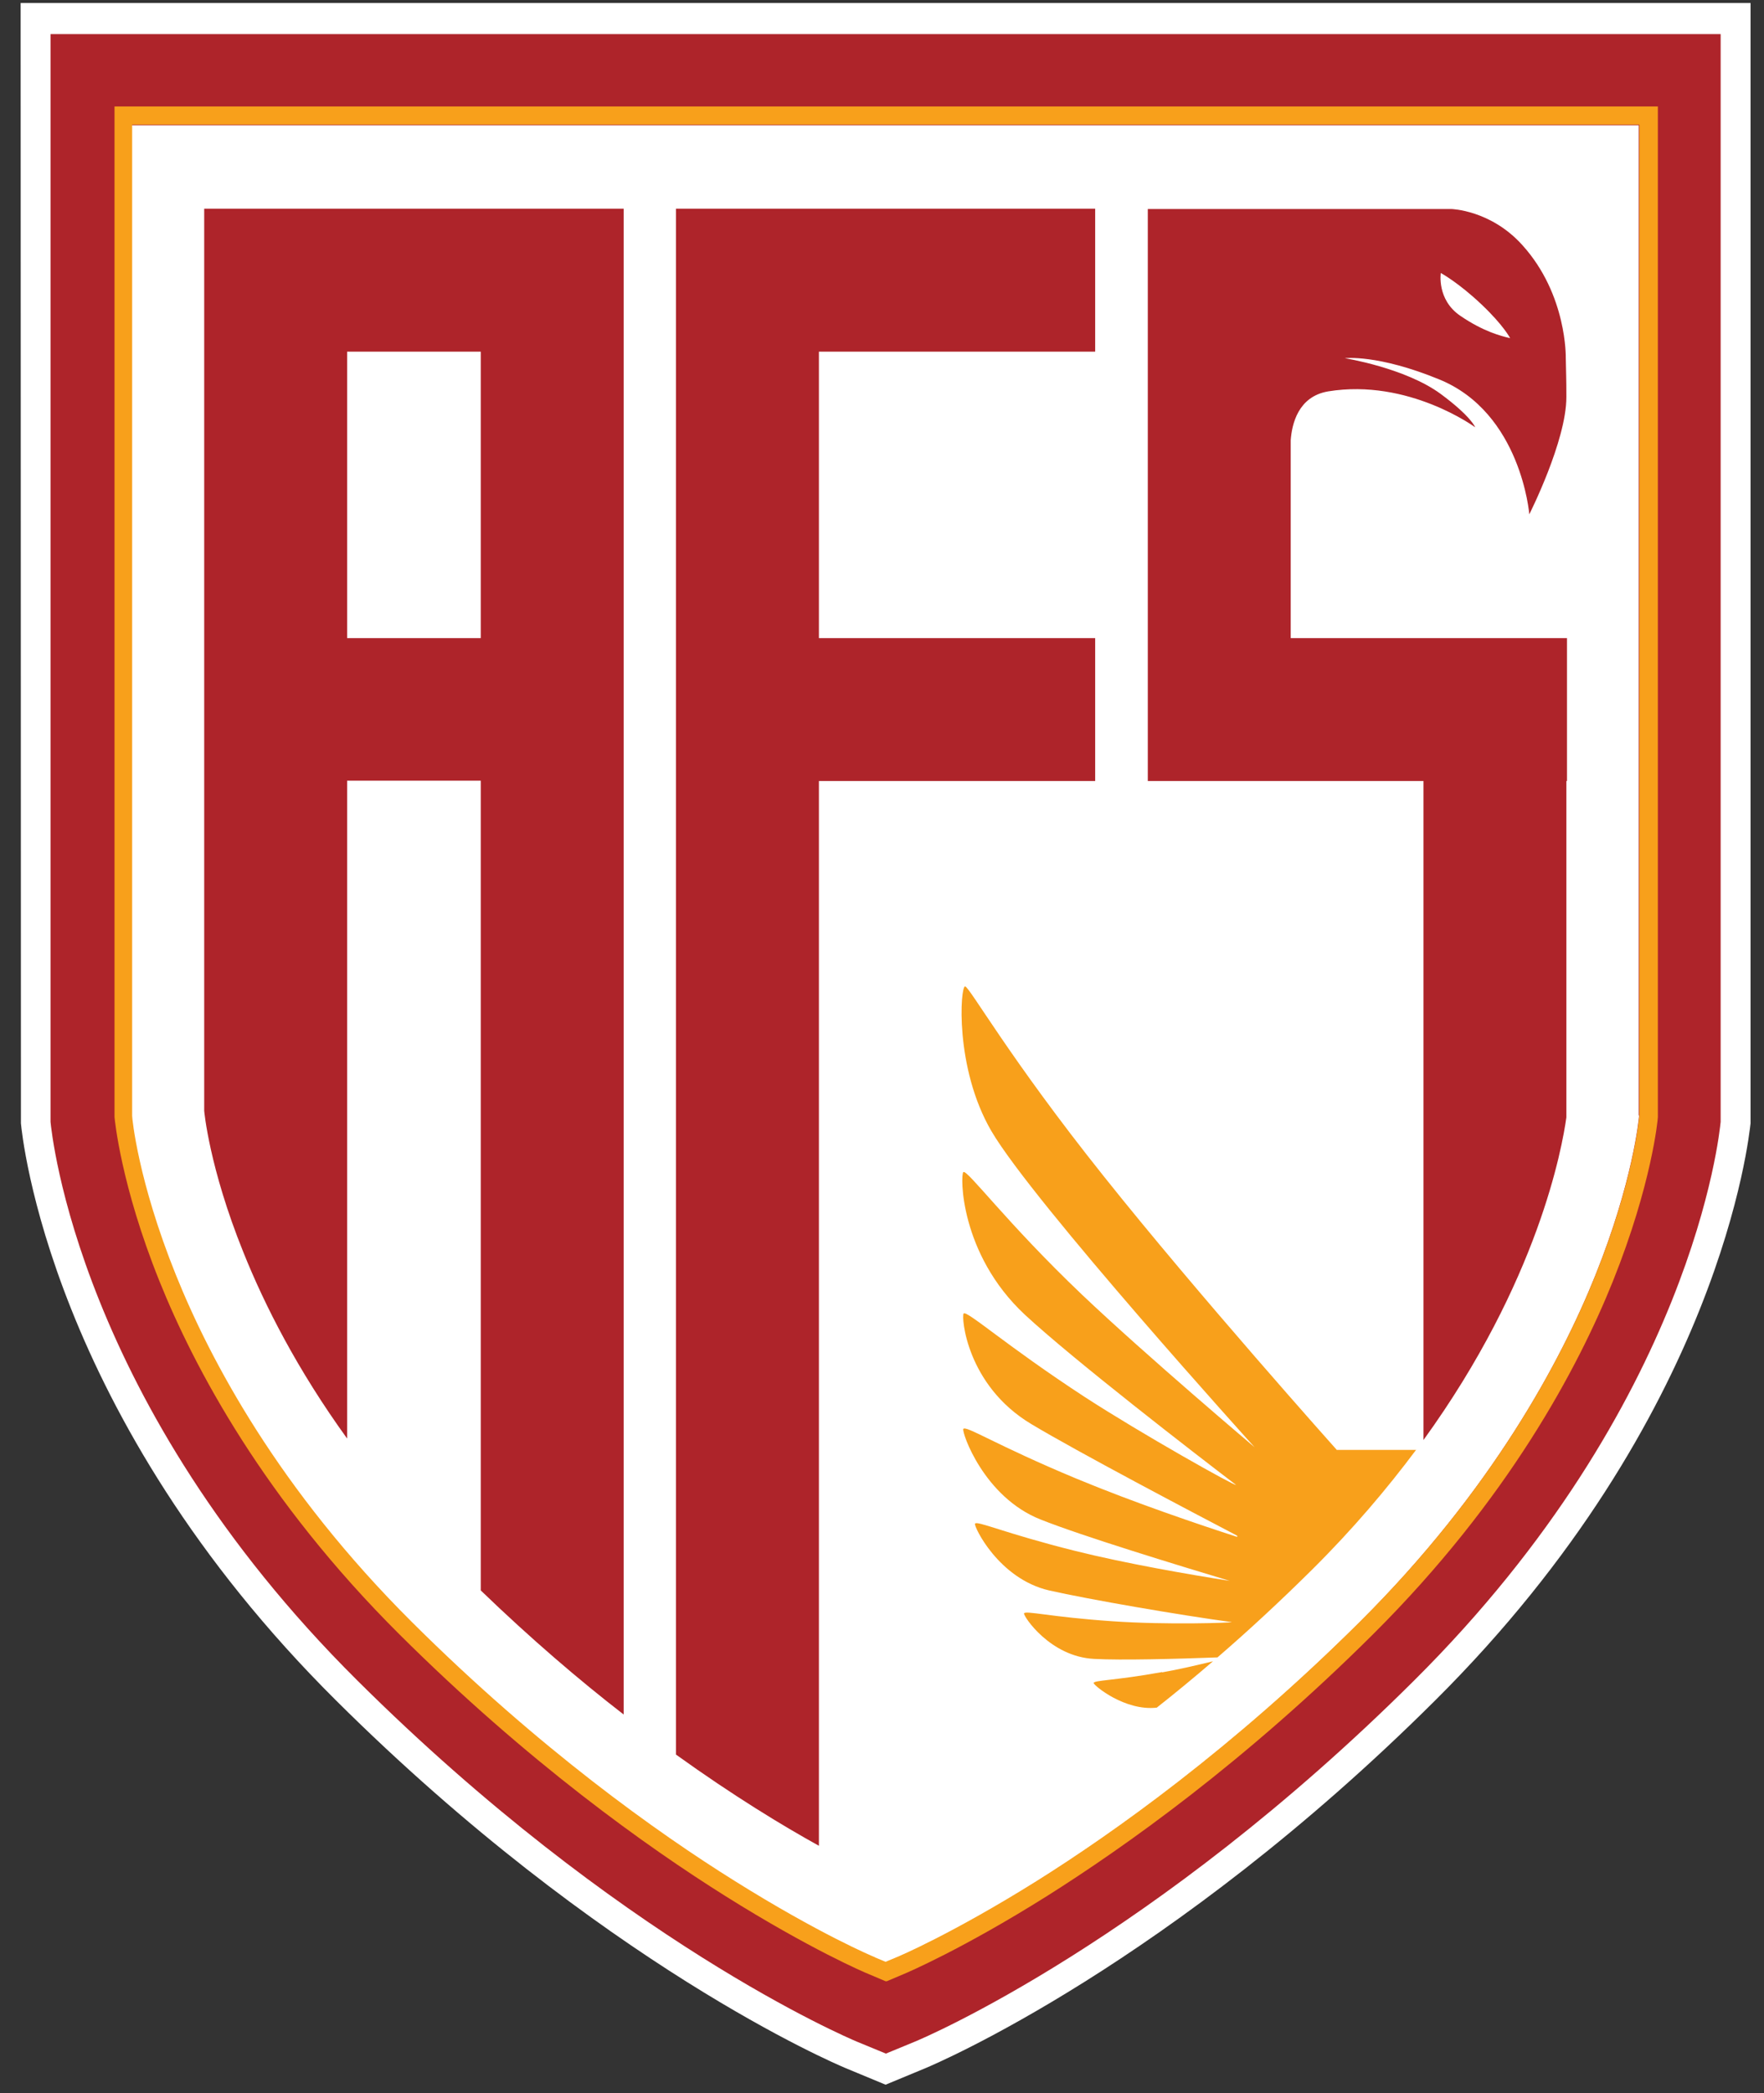 <svg width="59" height="70" viewBox="0 0 59 70" fill="none" xmlns="http://www.w3.org/2000/svg">
<rect x="0" y="0" width="59" height="70" fill="#333333" stroke="none"/>
<path d="M28.27 69.16C27.94 69.02 20.13 65.71 11.24 56.87C1.64 47.33 0.74 37.96 0.7 37.57V37.46L0.69 0.1H58.55V37.57C58.5 37.97 57.58 47.34 48 56.87C39.12 65.71 31.3 69.02 30.97 69.16L29.62 69.72L28.27 69.16Z" fill="white"/>
<path d="M1.69 1.14V37.52C1.73 37.9 2.61 46.92 11.95 56.2C20.7 64.9 28.33 68.14 28.66 68.28L29.63 68.68L30.6 68.28C30.92 68.15 38.56 64.9 47.3 56.2C56.63 46.92 57.51 37.9 57.55 37.52V37.41V1.14H1.69ZM54.82 37.3V37.34C54.81 37.43 54.62 39.51 53.36 42.65C52.21 45.51 49.91 49.84 45.46 54.27C41.21 58.5 37.24 61.32 34.66 62.93C31.85 64.7 30.05 65.45 29.97 65.48L29.61 65.63L29.25 65.48C29.17 65.45 27.38 64.69 24.56 62.93C21.98 61.31 18.02 58.5 13.76 54.27C9.31 49.85 7.01 45.51 5.86 42.65C4.6 39.52 4.41 37.43 4.4 37.34V37.3V4.19H54.81V37.3H54.82Z" fill="white"/>
<path d="M29.271 65.46L29.631 65.61L29.991 65.46C30.071 65.43 31.861 64.67 34.681 62.91C37.261 61.29 41.221 58.48 45.481 54.25C49.931 49.83 52.231 45.49 53.381 42.63C54.641 39.49 54.831 37.41 54.841 37.32V37.28V4.17H4.431V37.28V37.32C4.431 37.41 4.631 39.5 5.891 42.63C7.041 45.49 9.341 49.82 13.791 54.25C18.041 58.48 22.011 61.3 24.591 62.91C27.401 64.67 29.201 65.43 29.281 65.46H29.271Z" fill="white"/>
<path d="M1.69 1.14V37.52C1.73 37.9 2.61 46.92 11.95 56.2C20.7 64.9 28.33 68.14 28.66 68.28L29.63 68.68L30.6 68.28C30.92 68.15 38.56 64.9 47.3 56.2C56.63 46.92 57.51 37.9 57.55 37.52V37.41V1.14H1.69ZM54.82 37.3V37.34C54.81 37.43 54.62 39.51 53.36 42.65C52.21 45.51 49.91 49.84 45.46 54.27C41.21 58.5 37.24 61.32 34.66 62.93C31.85 64.7 30.05 65.45 29.97 65.48L29.61 65.63L29.25 65.48C29.17 65.45 27.38 64.69 24.56 62.93C21.98 61.31 18.02 58.5 13.76 54.27C9.31 49.85 7.01 45.51 5.86 42.65C4.6 39.52 4.41 37.43 4.4 37.34V37.3V4.19H54.81V37.3H54.82Z" fill="#AE242A"/>
<path d="M29.62 66.26L29.03 66.01C28.95 65.98 27.11 65.2 24.26 63.41C21.66 61.78 17.65 58.93 13.36 54.66C8.84 50.16 6.5 45.75 5.33 42.84C4.04 39.63 3.84 37.45 3.83 37.36V37.28V3.56H55.45V37.31V37.36C55.45 37.45 55.24 39.62 53.95 42.84C52.78 45.75 50.44 50.16 45.92 54.66C41.63 58.93 37.62 61.77 35.02 63.41C32.17 65.2 30.32 65.98 30.25 66.01L29.66 66.26H29.62ZM29.26 65.46L29.62 65.61L29.98 65.46C30.06 65.43 31.85 64.67 34.67 62.91C37.25 61.29 41.21 58.48 45.47 54.25C49.92 49.83 52.22 45.49 53.37 42.63C54.63 39.49 54.82 37.41 54.83 37.32V37.28V4.17H4.42V37.28V37.32C4.42 37.41 4.62 39.5 5.88 42.63C7.03 45.49 9.33 49.82 13.78 54.25C18.03 58.48 22 61.3 24.58 62.91C27.39 64.67 29.19 65.43 29.27 65.46H29.26Z" fill="#F8A01B"/>
<path d="M38.87 55.93C39.44 55.83 40.03 55.69 40.57 55.56C39.93 56.11 39.3 56.63 38.69 57.11C37.62 57.23 36.59 56.37 36.58 56.29C36.57 56.19 37.27 56.21 38.87 55.92V55.93Z" fill="#F8A01B"/>
<path d="M47.37 48.48C46.4 49.78 45.251 51.14 43.88 52.5C42.8 53.57 41.74 54.55 40.72 55.43C39.36 55.48 37.501 55.53 36.6 55.48C35.12 55.41 34.23 54.05 34.25 53.96C34.28 53.85 35.13 54.08 37.2 54.22C39.05 54.35 41.21 54.27 41.2 54.25C39.49 54.02 36.41 53.49 35.09 53.19C33.4 52.8 32.57 51.05 32.61 50.96C32.66 50.84 33.6 51.28 35.97 51.87C37.65 52.29 39.791 52.66 41.13 52.87C39.37 52.34 36.19 51.37 34.81 50.82C32.9 50.07 32.16 47.89 32.22 47.79C32.3 47.66 33.33 48.34 36 49.45C37.95 50.26 40.111 50.99 41.38 51.4C41.38 51.39 41.38 51.37 41.38 51.36C39.85 50.56 36.05 48.56 34.5 47.63C32.32 46.33 32.15 44.03 32.23 43.93C32.33 43.81 33.66 45.01 36.28 46.72C38.19 47.96 41.33 49.72 41.34 49.66C39.91 48.57 35.91 45.48 34.28 43.97C32.09 41.93 32.12 39.28 32.22 39.2C32.34 39.09 33.66 40.89 36.191 43.3C38.34 45.34 41.961 48.4 41.961 48.4C41.961 48.4 34.56 40.22 33.16 37.83C31.921 35.71 32.12 32.96 32.28 32.99C32.44 33.02 33.74 35.36 36.91 39.33C40.071 43.3 44.711 48.49 44.711 48.49H47.37V48.48Z" fill="#F8A01B"/>
<path d="M27.39 11.76V21.34H36.63V26.12H27.39V61.73C26.18 61.06 24.53 60.06 22.61 58.68V6.98H36.63V11.76H27.39Z" fill="#AE242A"/>
<path d="M6.83 6.98V37.15C6.83 37.15 6.99 39.03 8.14 41.88C8.85 43.65 9.94 45.8 11.61 48.11V26.11H16.08V53.19C17.75 54.8 19.36 56.18 20.86 57.34V6.98H6.84H6.83ZM16.08 21.34H11.61V11.76H16.08V21.34Z" fill="#AE242A"/>
<path d="M43.17 21.34V14.72C43.21 14.18 43.42 13.26 44.42 13.09C47.11 12.65 49.34 14.29 49.34 14.29C49.34 14.29 49.21 13.93 48.18 13.17C46.99 12.3 44.98 11.98 44.98 11.98C44.98 11.98 46.07 11.84 48.14 12.69C50.88 13.81 51.15 17.2 51.15 17.2C51.15 17.2 52.39 14.75 52.39 13.28C52.39 12.58 52.38 12.58 52.37 11.97C52.37 11.97 52.42 9.86 50.92 8.2C49.86 7.02 48.54 6.99 48.54 6.99H38.39V26.12H47.61V48.16C51.46 42.84 52.25 38.37 52.39 37.37V26.12H52.41V21.34H43.17ZM48.19 9.13C48.19 9.13 48.78 9.45 49.55 10.18C50.29 10.88 50.51 11.31 50.51 11.31C50.22 11.24 49.63 11.1 48.84 10.56C48.05 10.02 48.19 9.13 48.19 9.13Z" fill="#AE242A"/>
</svg>
